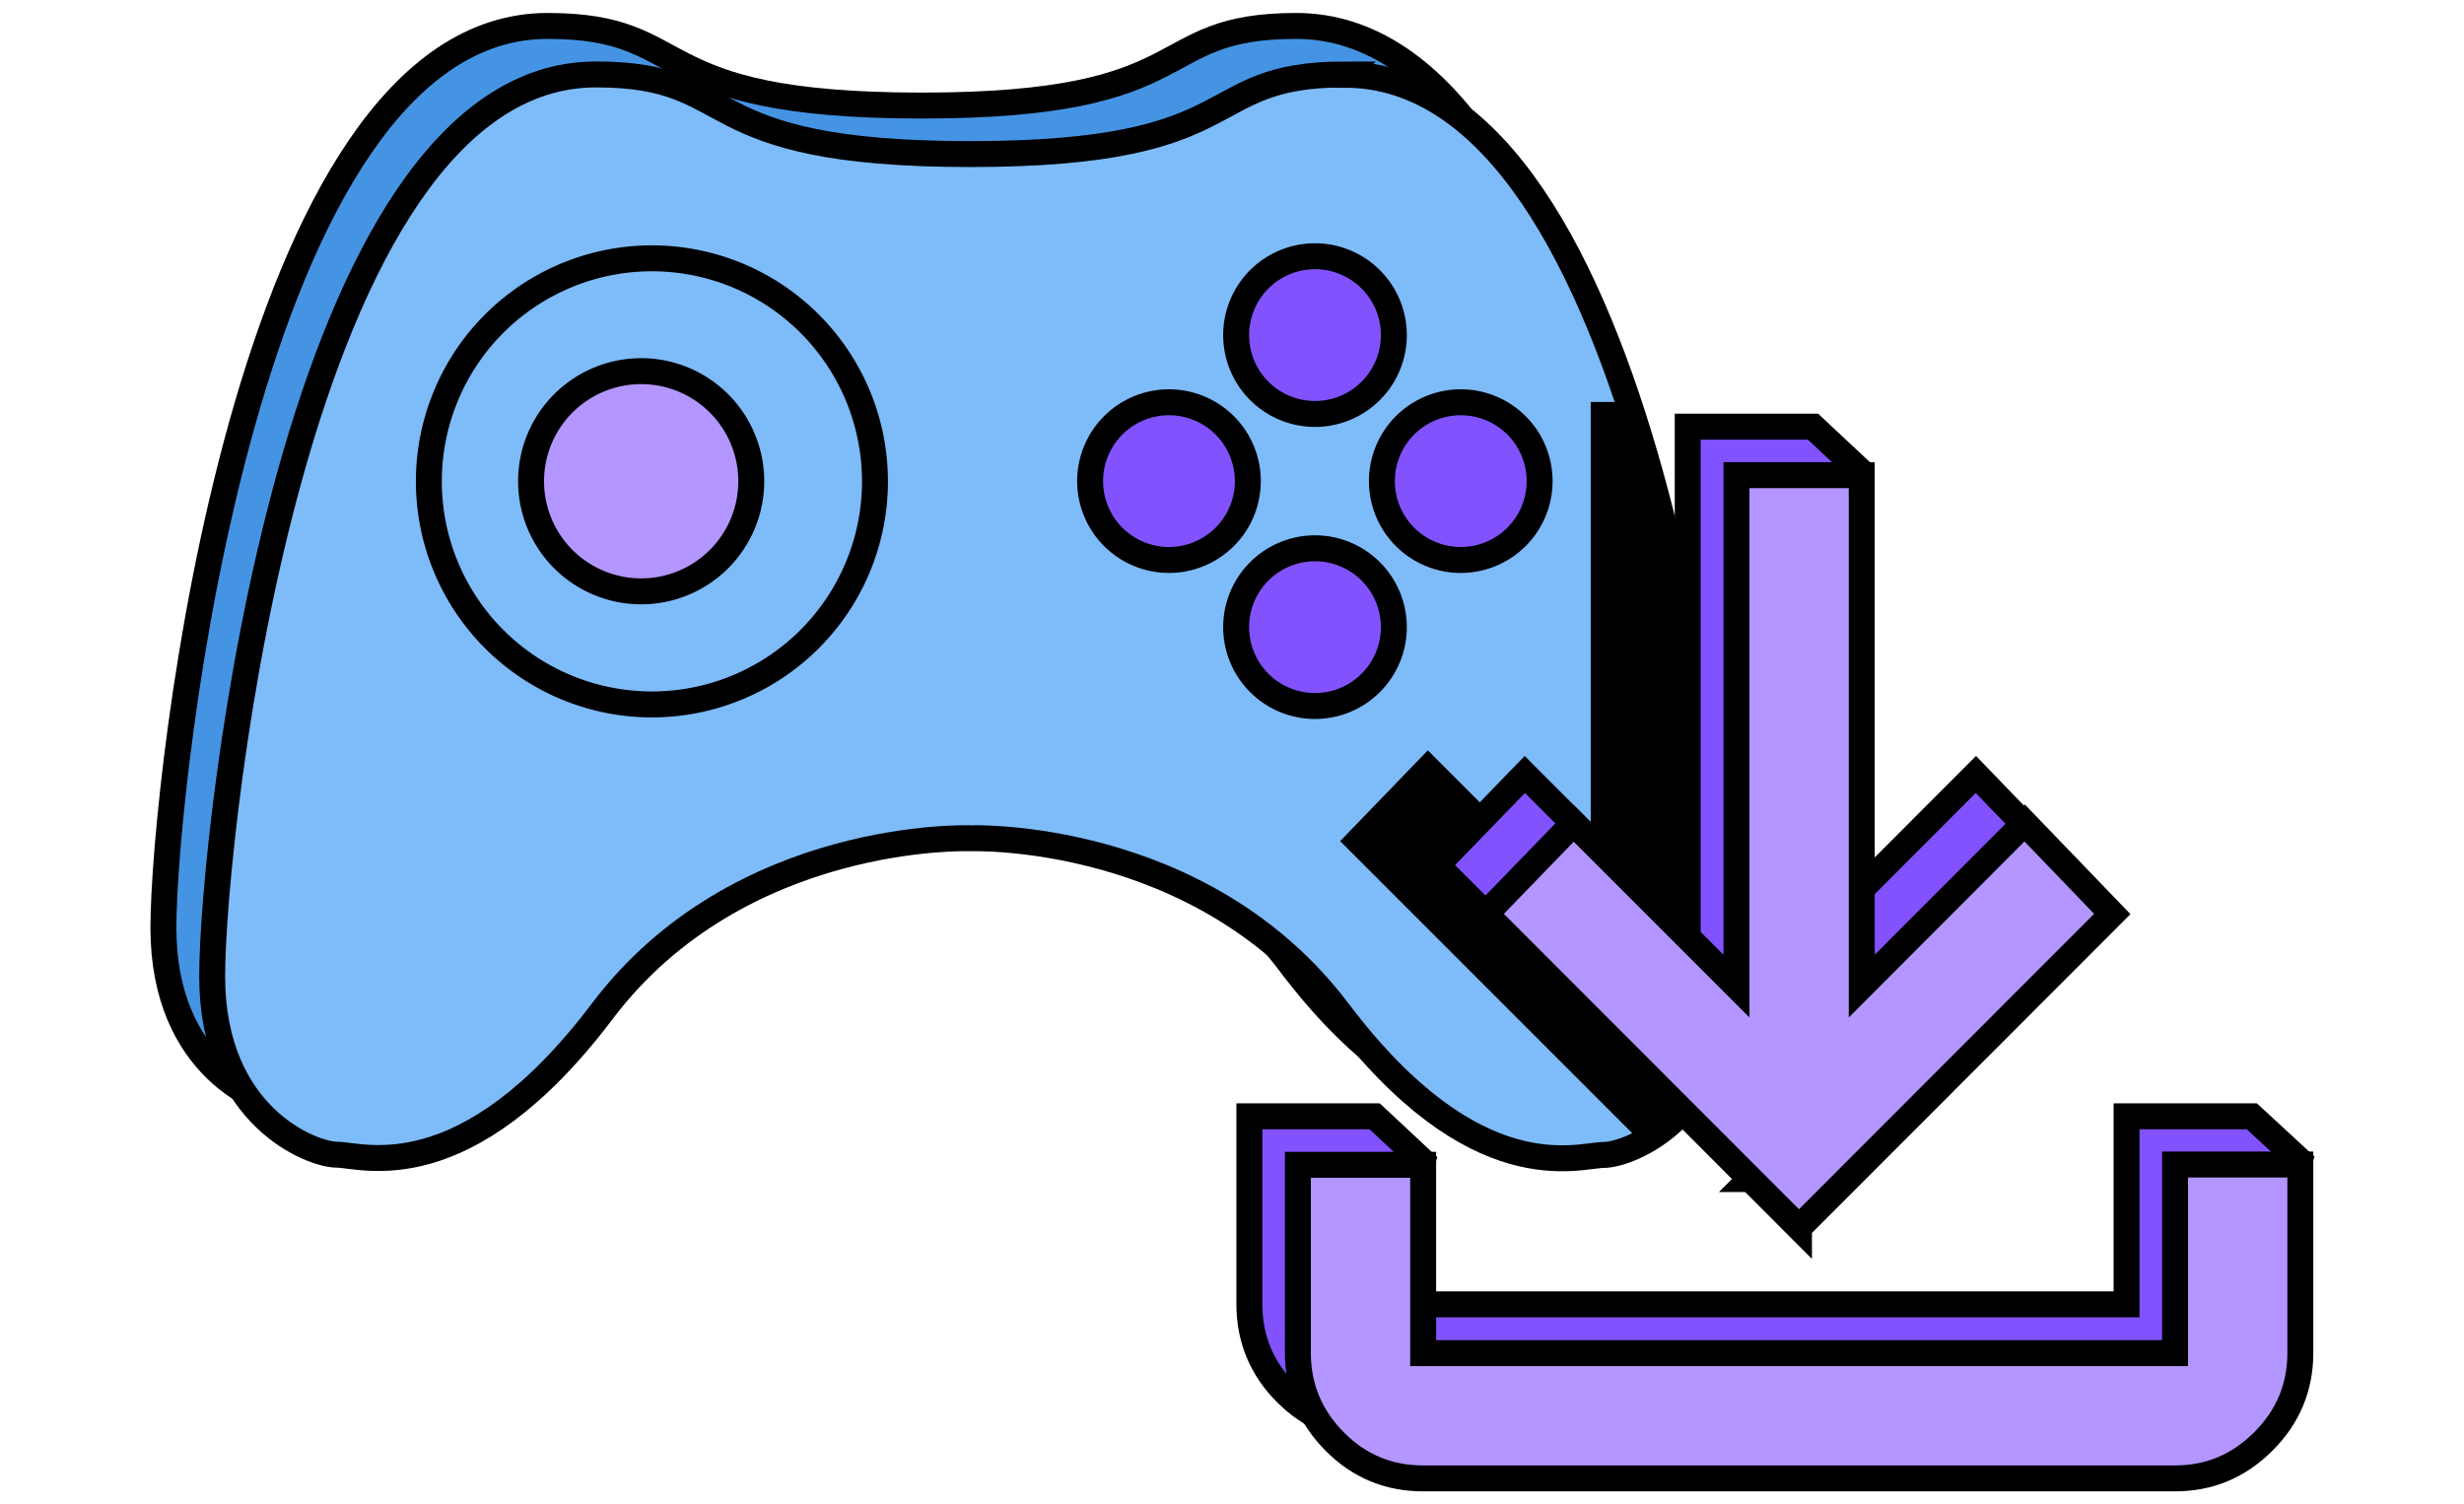 <svg xmlns="http://www.w3.org/2000/svg" width="95" height="58" fill="none"><g stroke="#000" stroke-miterlimit="10"><path d="M49.98 1c-5.78 0-3.5 3.07-14.44 3.07S26.88 1 21.11 1C9.44 1 6.3 30.36 6.3 35.77s3.85 6.88 4.81 6.88 4.94 1.47 10.23-5.53 14.2-6.67 14.2-6.67 8.9-.33 14.18 6.67 9.26 5.53 10.23 5.53 4.81-1.47 4.81-6.88S61.65 1 49.97 1z" fill="#4594e4"/><g fill="#7ebbf9"><path d="M51.85 2.87c-5.78 0-3.5 3.07-14.44 3.07s-8.66-3.07-14.43-3.07c-11.67 0-14.8 29.36-14.8 34.77s3.85 6.88 4.81 6.88 4.94 1.47 10.23-5.53 14.2-6.67 14.2-6.67S46.31 32 51.6 39s9.26 5.53 10.23 5.53 4.81-1.47 4.81-6.88-3.13-34.77-14.8-34.77z"/><path d="M24.72 27.15a8.6 8.6 0 1 0 0-17.18 8.6 8.6 0 0 0 0 17.18z"/></g><path d="M24.72 22.8a4.24 4.24 0 1 0 0-8.49 4.24 4.24 0 0 0 0 8.49z" fill="#b396ff"/><g fill="#8252ff"><use href="#a"/><use href="#a" y="11.26"/><use href="#a" x="5.62" y="5.63"/><use href="#a" x="-5.63" y="5.63"/></g></g><path fill-rule="evenodd" d="M62.79 15.5h-1.46v19.71l-6.28-6.28-3.38 3.5L63.3 44.06c1.46-.77 3.35-2.63 3.35-6.42l-.14-2.77-.33.34v-3.73a84.96 84.96 0 0 0-3.38-15.97z" fill="#000"/><g stroke="#000"><path d="M67.5 45.46 55.4 33.36l3.39-3.5 6.28 6.29v-19.7h4.83l1.85 1.73-1.85 17.97 6.28-6.29 3.38 3.5-12.08 12.1zM53 55.13c-1.33 0-2.47-.48-3.41-1.42s-1.42-2.09-1.42-3.42v-7.25H53l1.84 1.72L53 50.29h28.99v-7.25h4.83l1.84 1.7-1.84 5.55c0 1.33-.47 2.47-1.42 3.42s-2.08 1.42-3.41 1.42h-29z" fill="#8252ff"/><path d="M69.36 47.33 57.28 35.24l3.39-3.5 6.28 6.28v-19.7h4.83v19.7l6.28-6.29 3.38 3.51-12.08 12.09zM54.86 57c-1.32 0-2.46-.47-3.4-1.42s-1.42-2.08-1.42-3.42v-7.25h4.83v7.26h28.99V44.9h4.83v7.26c0 1.32-.47 2.46-1.42 3.41S85.2 57 83.86 57h-29z" fill="#b396ff"/></g><defs><path id="a" d="M50.7 15.96a3.04 3.04 0 1 0 0-6.08 3.04 3.04 0 0 0 0 6.08z"/></defs></svg>
